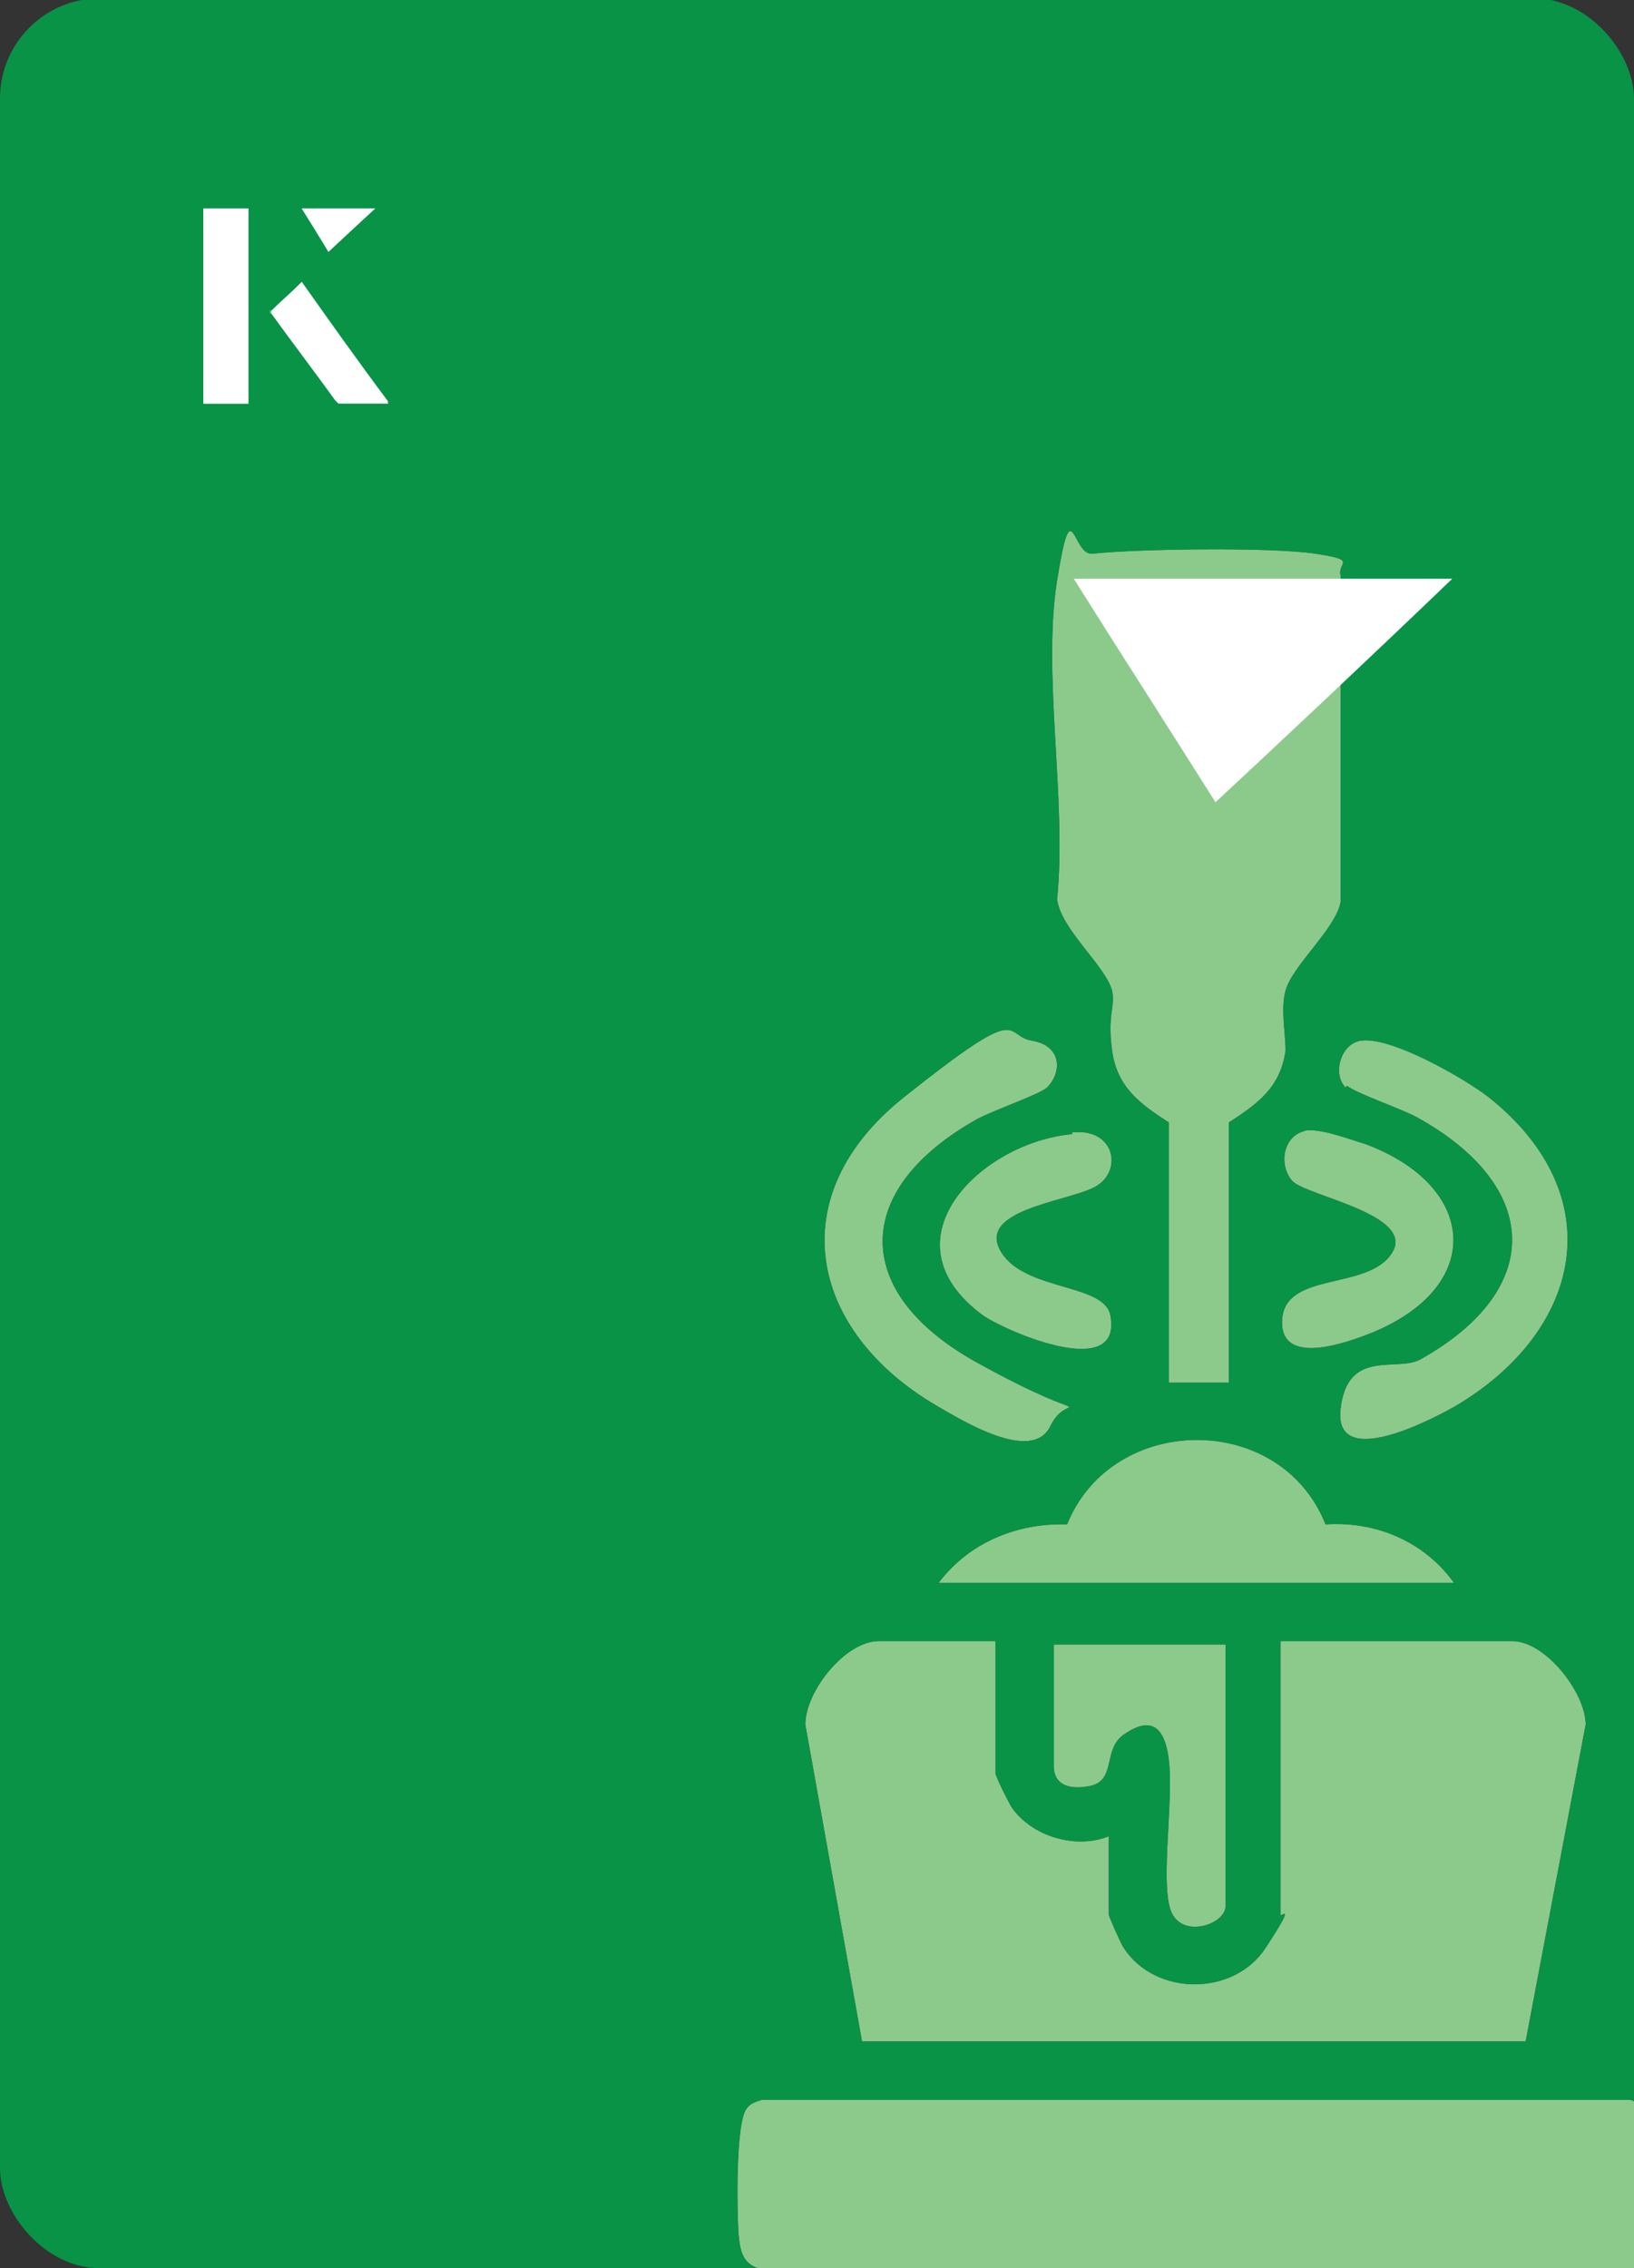 <?xml version="1.0" encoding="UTF-8"?>
<svg id="Layer_1" data-name="Layer 1" xmlns="http://www.w3.org/2000/svg" viewBox="0 0 98 136">
  <rect x="0" y="0" width="98" height="136" fill="#333333" stroke="none"/>
  <defs>
    <style>
      .cls-1 {
        fill: #fff;
      }

      .cls-2 {
        fill: #8cca8c;
      }

      .cls-3 {
        fill: #089347;
      }
    </style>
  </defs>
  <rect class="cls-3" x="0" y="0" width="98" height="136.1" rx="6" ry="6" transform="translate(98 136) rotate(-180)"/>
  <g>
    <g>
      <path d="M59.7,98.4v7.9c0,.2.8,1.8,1,2.1,1.2,1.7,3.8,2.5,5.8,1.7v4.7c0,.1.7,1.7.9,2,1.9,2.9,6.6,2.9,8.5,0s.9-1.8.9-2v-16.4h13.9c2,0,4.4,3.1,4.4,5l-3.6,19h-39.8s-3.4-19-3.4-19c0-2,2.4-5,4.4-5h7Z"/>
      <path d="M98,125.9v10.1c-.2,0-.4,0-.7.1h-51.4c-1.3-.2-1.5-1-1.6-2.1-.1-1.3-.2-6.8.5-7.6.2-.3.6-.4.9-.5h47.3s4.6,0,4.6,0c.1,0,.3,0,.4.1Z"/>
      <path d="M73.5,82.9h-3.4v-15.6c-1.7-1.1-3.1-2.1-3.4-4.3s.2-2.6,0-3.6c-.4-1.5-3.1-3.7-3.3-5.5.6-5.8-.9-13.5,0-19.1s.9-1.5,2.1-1.6c2.8-.3,10.8-.4,13.4,0s1.3.5,1.5,1.3v19.6c-.3,1.6-2.9,3.8-3.3,5.3-.3,1.1,0,2.5,0,3.6-.3,2.2-1.7,3.2-3.4,4.3v15.6Z"/>
      <path d="M56.3,94.9c1.8-2.4,4.7-3.6,7.7-3.5,2.7-6.7,12.8-6.8,15.5,0,3-.2,5.9,1,7.7,3.5h-30.8Z"/>
      <path d="M80.7,65.2c-.8-.8-.3-2.6.9-2.8,1.8-.3,6.3,2.3,7.7,3.4,7.4,5.9,5.6,14-2,18.5-1.4.8-7.3,3.9-6.9.2s3.4-2.2,4.8-3c7.5-4.2,7.2-10.4-.2-14.5-.9-.5-3.8-1.5-4.2-1.9Z"/>
      <path d="M62.8,65.2c-.4.4-3.3,1.4-4.2,1.9-7.5,4.2-7.6,10.4,0,14.6s5.5,1.5,4.4,3.8-5.4-.4-6.8-1.2c-7.7-4.5-9.4-12.6-2-18.5s5.9-3.7,7.7-3.4,1.8,1.9.9,2.8Z"/>
      <path d="M73.5,98.4v15.9c0,1.1-2.7,2-3.3.2s.2-6.6-.1-9-1.4-2.4-2.7-1.5-.4,2.8-2.1,3.1-2.1-.5-2.1-1.2v-7.3h10.3Z"/>
      <path d="M64.3,67.9c2.6-.3,3.1,2.4,1.3,3.3s-7.4,1.4-5.4,4.1c1.6,2.1,6.1,1.7,6.4,3.6.7,3.9-6.1,1-7.6,0-6.2-4.5-.2-10.4,5.3-10.9Z"/>
      <path d="M78.2,67.8c.9-.2,2.7.5,3.7.8,6.7,2.5,7.2,8.5.4,11.3-1.5.6-5.6,2.1-5.4-.8s5.2-1.7,6.6-4-5.2-3.4-6-4.3-.6-2.7.8-3Z"/>
    </g>
    <g>
      <path class="cls-2" d="M59.7,98.4v7.9c0,.2.8,1.8,1,2.1,1.2,1.7,3.8,2.5,5.8,1.7v4.7c0,.1.7,1.7.9,2,1.9,2.9,6.6,2.9,8.5,0s.9-1.8.9-2v-16.4h13.9c2,0,4.4,3.1,4.4,5l-3.6,19h-39.8s-3.4-19-3.4-19c0-2,2.4-5,4.4-5h7Z"/>
      <path class="cls-2" d="M98,125.9v10.1c-.2,0-.4,0-.7.1h-51.4c-1.3-.2-1.5-1-1.6-2.1-.1-1.3-.2-6.8.5-7.6.2-.3.6-.4.9-.5h47.3s4.6,0,4.6,0c.1,0,.3,0,.4.1Z"/>
      <path class="cls-2" d="M73.5,82.9h-3.4v-15.6c-1.7-1.1-3.1-2.1-3.4-4.3s.2-2.6,0-3.6c-.4-1.5-3.1-3.7-3.3-5.5.6-5.8-.9-13.5,0-19.1s.9-1.5,2.1-1.6c2.8-.3,10.8-.4,13.4,0s1.3.5,1.5,1.3v19.6c-.3,1.6-2.9,3.8-3.3,5.3-.3,1.1,0,2.5,0,3.6-.3,2.2-1.7,3.2-3.4,4.3v15.6Z"/>
      <path class="cls-2" d="M56.3,94.9c1.8-2.4,4.7-3.6,7.7-3.5,2.7-6.7,12.8-6.8,15.5,0,3-.2,5.9,1,7.7,3.5h-30.8Z"/>
      <path class="cls-2" d="M80.7,65.2c-.8-.8-.3-2.6.9-2.8,1.8-.3,6.3,2.3,7.7,3.4,7.4,5.9,5.6,14-2,18.5-1.4.8-7.3,3.9-6.9.2s3.4-2.2,4.8-3c7.5-4.2,7.2-10.4-.2-14.5-.9-.5-3.8-1.5-4.2-1.9Z"/>
      <path class="cls-2" d="M62.8,65.2c-.4.4-3.3,1.4-4.2,1.9-7.5,4.2-7.6,10.4,0,14.6s5.5,1.5,4.4,3.8-5.4-.4-6.8-1.2c-7.7-4.5-9.4-12.6-2-18.5s5.9-3.7,7.7-3.4,1.8,1.9.9,2.8Z"/>
      <path class="cls-2" d="M73.5,98.4v15.9c0,1.1-2.7,2-3.3.2s.2-6.6-.1-9-1.4-2.4-2.7-1.5-.4,2.8-2.1,3.1-2.1-.5-2.1-1.2v-7.3h10.3Z"/>
      <path class="cls-2" d="M64.3,67.9c2.6-.3,3.1,2.4,1.3,3.3s-7.4,1.4-5.4,4.1c1.6,2.1,6.1,1.7,6.4,3.6.7,3.9-6.1,1-7.6,0-6.2-4.5-.2-10.4,5.3-10.9Z"/>
      <path class="cls-2" d="M78.2,67.8c.9-.2,2.7.5,3.7.8,6.7,2.5,7.2,8.5.4,11.3-1.5.6-5.6,2.1-5.4-.8s5.2-1.7,6.6-4-5.2-3.4-6-4.3-.6-2.7.8-3Z"/>
    </g>
  </g>
  <g>
    <g>
      <path class="cls-1" d="M14.9,12.5h-2.7v11.7h2.7v-11.7ZM16.2,18.7c1.3,1.8,2.6,3.5,3.9,5.3,0,0,.2.2.2.2,1,0,1.9,0,3,0-1.8-2.5-3.5-4.8-5.2-7.2-.7.6-1.3,1.2-1.9,1.8ZM19.7,15.1c.8-.8,1.8-1.7,2.8-2.6h-4.4c.5.8,1.1,1.7,1.6,2.6Z"/>
      <path class="cls-1" d="M14.9,12.5v11.7h-2.7v-11.7h2.7Z"/>
      <path class="cls-1" d="M16.2,18.7c.6-.6,1.2-1.1,1.9-1.8,1.7,2.4,3.4,4.8,5.2,7.2-1.1,0-2,0-3,0,0,0-.2,0-.2-.2-1.3-1.8-2.6-3.5-3.9-5.3Z"/>
      <polygon class="cls-1" points="19.7 15.1 18.1 12.5 22.5 12.5 19.7 15.1"/>
    </g>
    <path class="cls-1" d="M72.9,48.1c-2.9-4.6-5.8-9.1-8.5-13.4h22.7c-5,4.8-9.9,9.4-14.2,13.4Z"/>
  </g>
</svg>
